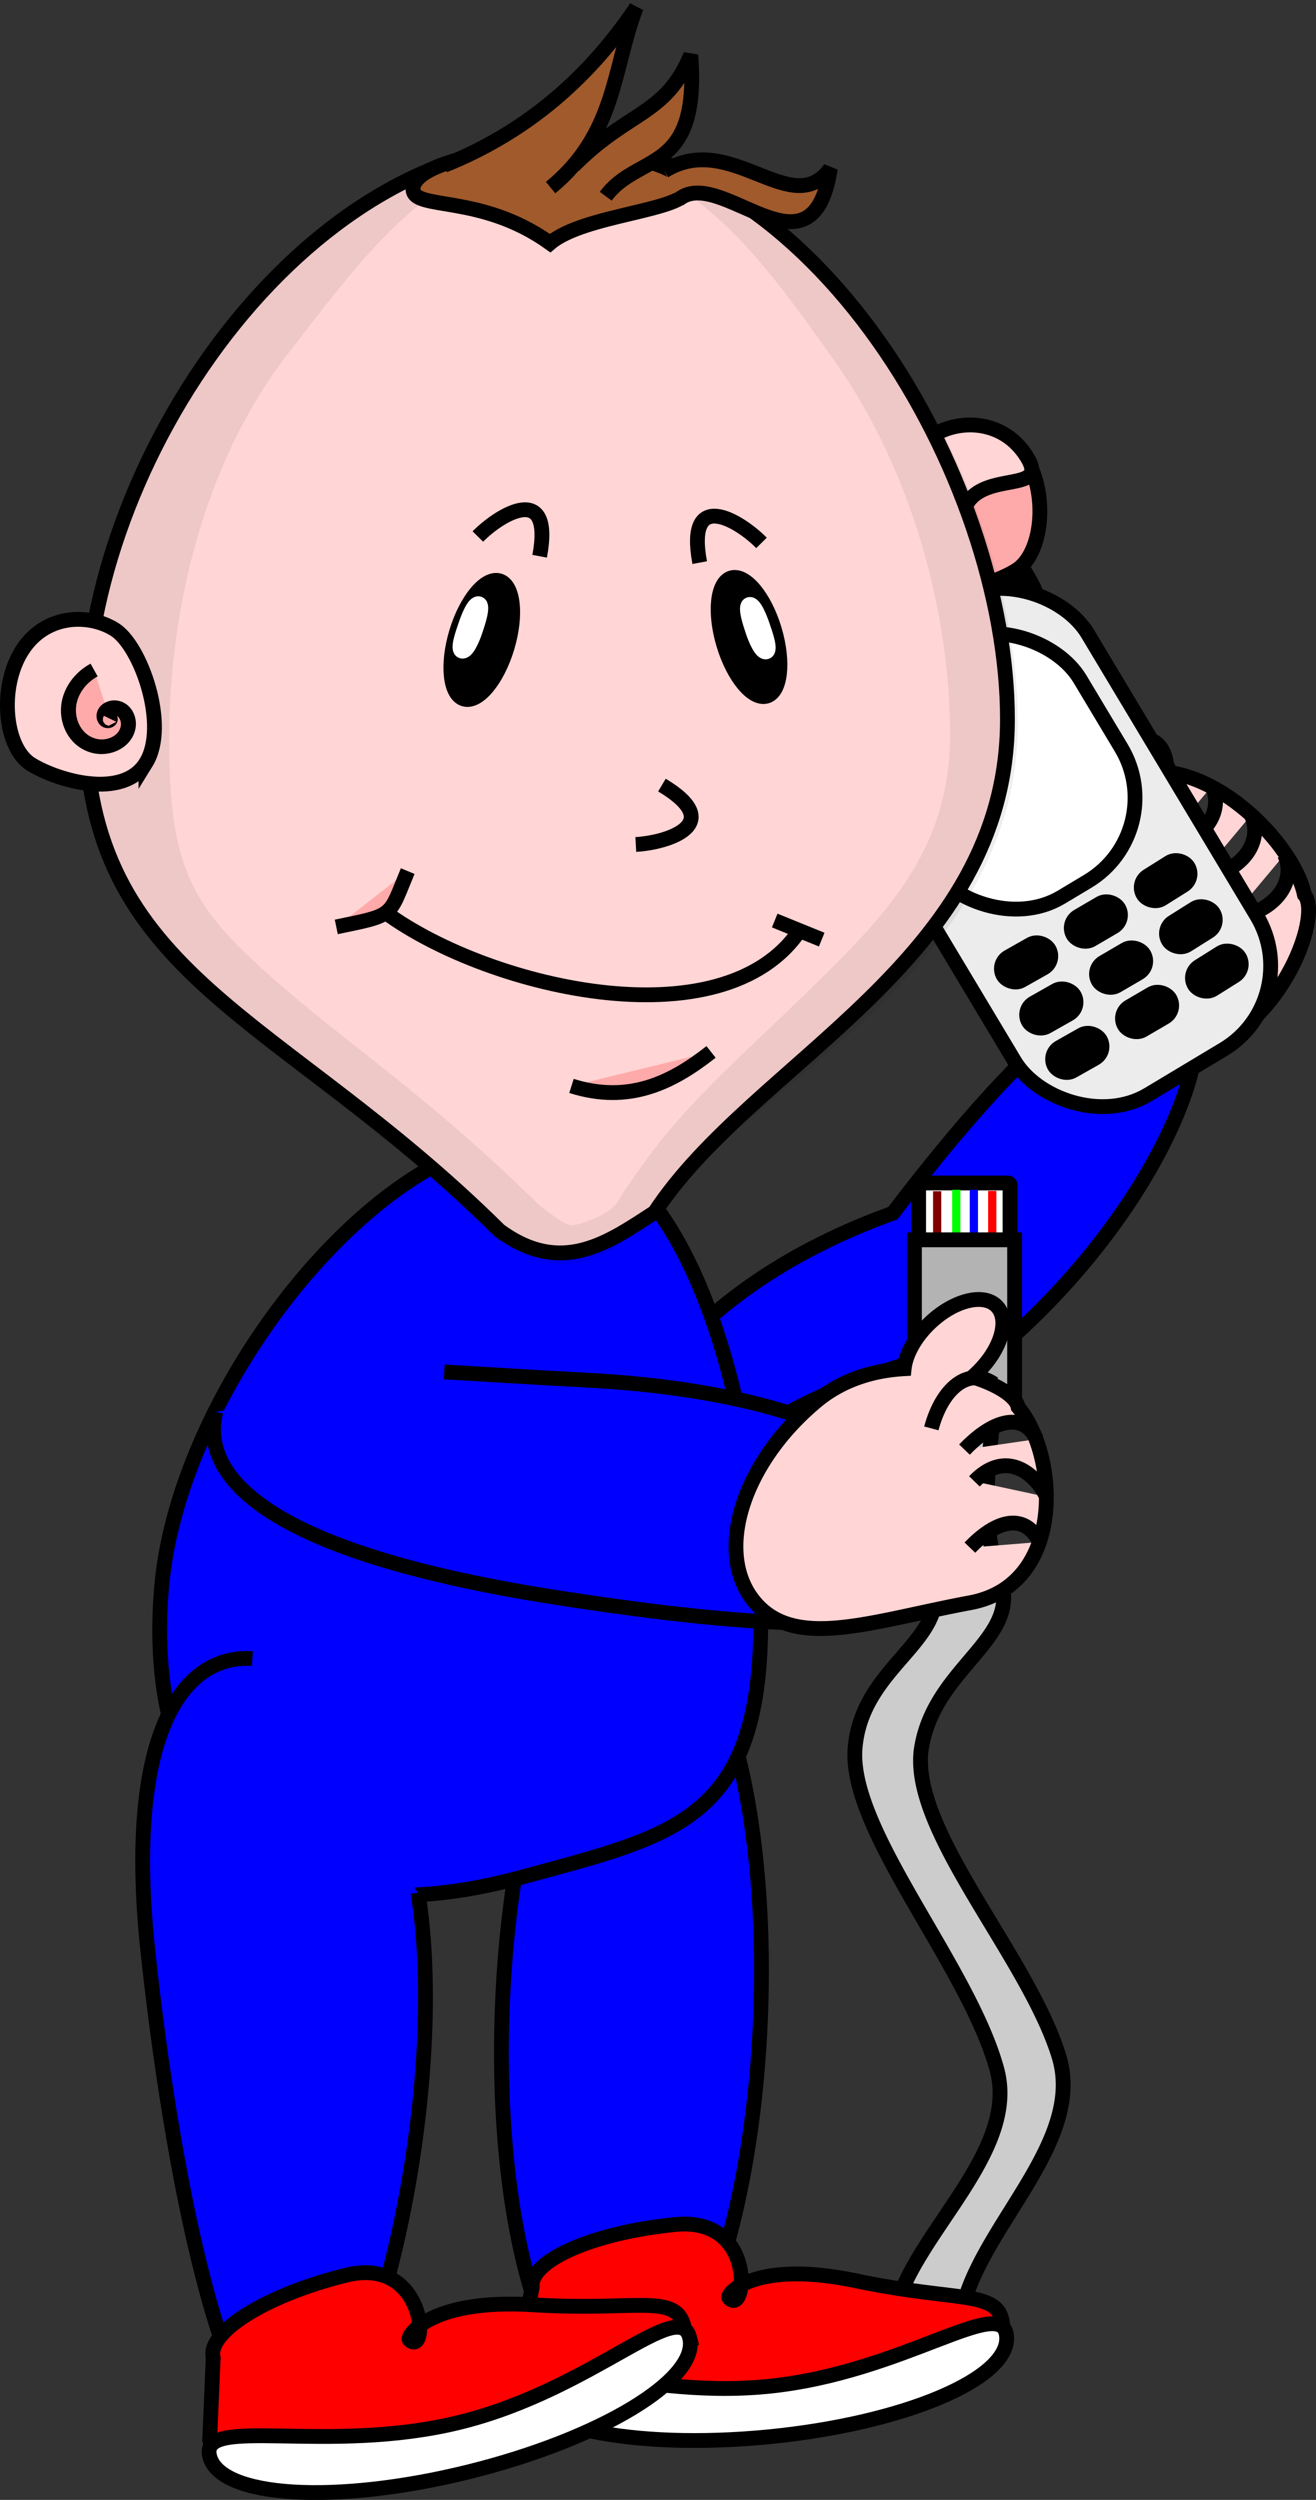 <svg xmlns="http://www.w3.org/2000/svg" viewBox="0 0 640.17 1215.5"><rect x="0" y="0" width="640.17" height="1215.5" fill="#333333" stroke="none"/><path d="M577.242 484.573c18.648 21.424-15.26 105.02-89.055 169.25-115.22 13.518-159.53 84.782-178.18 63.358-18.648-21.424 22.884-90.927 124.33-127.31 82.129-107.75 124.25-126.72 142.9-105.3zM299.766 1167.838c-34.689-1.353-59.494-87.451-55.404-192.306s35.525-188.758 70.214-187.405 59.494 87.45 55.404 192.305-35.525 188.759-70.214 187.406z" fill-rule="evenodd" stroke="#000" stroke-width="7.2" fill="#00f"/><g fill-rule="evenodd"><path d="M460.538 657.757h19.193a6.551 6.551 0 016.565 6.566c-3.746 34.177-11.539 72.724 0 102.53s-31.455 43.242-38 82.833c-6.544 39.59 52 101.43 66.873 150.33 15.667 51.515-66.034 101.96-44.873 152.21a6.552 6.552 0 01-6.565 6.566h-19.193a6.551 6.551 0 01-6.566-6.566c-23.303-46.652 60.804-95.558 46.937-146.14-13.884-50.645-72.451-116.31-68.937-156.4 3.514-40.09 46.604-51.803 38-81.822-8.604-30.02-4.597-69.027 0-103.54a6.551 6.551 0 016.566-6.566z" stroke="#000" stroke-width="7.2" fill="#ccc"/><g transform="translate(-60.372 213.697)"><rect ry=".852" height="56.569" width="44.447" y="361.51" x="507.25" stroke="#000" stroke-width="7.2" fill="#fff"/><path d="M543.05 365.36v26-26z" stroke="red" stroke-width="4" fill="red"/><path d="M516.26 365.51v100-100z" stroke="maroon" stroke-width="4" fill="maroon"/><path d="M525.55 364.79v30-30z" stroke="#0f0" stroke-width="4" fill="maroon"/><path d="M534.12 364.79v30-30z" stroke="#00f" stroke-width="4" fill="#00f"/><rect ry="0" height="73.711" width="48.732" y="389.13" x="505.2" stroke="#000" stroke-width="7.2" fill="#b3b3b3"/></g></g><g fill-rule="evenodd" stroke="#000" stroke-width="7.2"><path d="M328.637 1081.599c-39.768 3.857-70.989 17.477-69.736 30.389l-7.507 39.42c2.004 20.659 57.203 32.21 123.308 25.797 66.107-6.412 115.038-26.444 113.03-47.102-1.634-16.845-21.613-10.644-71.272-21.114-49.208-10.375-63.499 6.438-61.877 8.29 8.549 9.758 13.818-39.537-25.95-35.68z" fill="red"/><path d="M489.649 1135.848c2.004 20.659-49.963 42.605-116.07 49.018-66.108 6.413-121.32-5.136-123.328-25.795-2.004-20.659 56.732 7.712 122.842 1.3 66.108-6.413 114.558-45.181 116.556-24.523z" fill="#fff"/></g><path d="M370.072 788.293c0 97.044-41.881 104.14-115.71 124.29-129.54 35.337-184.89-38.266-175.71-141.43 8.6-96.663 104.9-218.57 181.43-218.57 76.531 0 110 138.67 110 235.71z" fill-rule="evenodd" stroke="#000" stroke-width="7.2" fill="#00f"/><path d="M203.362 920.233c16.35 103.66-26.07 269.95-60.72 267.95-34.66-2-59.81-137.44-70.71-239.52-11.15-104.34 16.18-144.38 50.83-142.23M216.102 667.063c20.434 1.131 43.312 2.662 68.127 3.922 150.44 7.64 193.38 66.71 171.73 98.517-6.82 27.572-87.63 22.378-184.31 7.392-151.54-23.49-173.5-62.87-166.68-90.44" fill-rule="evenodd" stroke="#000" stroke-width="7.2" fill="#00f"/><g stroke="#000" stroke-width="7.2"><path d="M376.736 702.71c-20.196 27.023-25.056 57.746-9.655 76.204 19.712 23.627 56.642 9.355 104.829.377 46.538-8.67 43.062-71.524 23.35-95.15-.848-4.92-9.627-10.788-22.17-14.645a51.934 51.934 0 002.22-2.05c11.654-11.223 15.949-25.686 9.564-32.316-6.385-6.63-21.025-2.928-32.679 8.295-7.26 6.991-11.62 15.245-12.358 22.076-14.76.816-30.073 5.26-42.631 15.739-7.951 6.633-14.813 13.904-20.468 21.471zM505.683 749.763c-6.721-13.371-19.764-11.96-33.871 2.723M509.135 727.812c-6.722-13.372-21.013-22.217-35.12-7.534M504.244 699.75c-6.722-13.371-20.96-9.602-35.067 5.082" fill-rule="evenodd" fill="#ffd5d5"/><path d="M483.507 672.864c-12.343-8.453-25.211 1.987-30.46 21.66" fill="none"/></g><g fill-rule="evenodd" stroke="#000" stroke-width="7.2" fill="#ffd5d5"><path d="M546.506 516.556c-33.725-.908-60.844-16.142-65.78-39.67-5.845-27.869 15.831-55.336 48.355-84.832.668-4.035 1.978-8.294 3.982-12.54 6.904-14.631 19.254-23.307 27.579-19.379 4.73 2.232 7.124 8.056 7.062 15.35 30.572 3.444 62.176 37.29 66.853 59.587 8.958 9.983-12.184 69.018-58.514 78.736-10.136 2.126-20.093 3.002-29.537 2.748zM566.394 368.817c6.325 13.565-5.579 28.903-25.845 30.87M589.617 382.099c6.324 13.564-5.58 28.903-25.846 30.869M608.65 396.262c6.324 13.564-5.58 28.903-25.846 30.869M624.844 415.52c6.325 13.564-5.579 28.902-25.845 30.868"/></g><g transform="rotate(-30.361 1090.863 1130.09)" fill-rule="evenodd" stroke="#000" stroke-width="7.2"><rect transform="rotate(.476)" ry="18.183" height="69.852" width="19.466" y="41.213" x="991.83"/><rect transform="rotate(-.587)" ry="47.331" height="254.56" width="137.38" y="100.12" x="882.78" fill="#ececec"/><rect transform="rotate(-.587)" ry="47.331" height="133.62" width="109.59" y="117.02" x="896.02" fill="#fff"/><rect ry="6.566" transform="rotate(.871)" height="13.132" width="25.641" y="239.17" x="906"/><rect ry="6.566" transform="rotate(.065)" height="13.132" width="25.641" y="252.03" x="941.78"/><rect ry="6.566" transform="rotate(-1.753)" height="13.132" width="25.641" y="283.39" x="972.41"/><g transform="translate(0 -10)"><rect ry="6.566" transform="rotate(.871)" height="13.132" width="25.641" y="274.72" x="905.8"/><rect ry="6.566" transform="rotate(.065)" height="13.132" width="25.641" y="287.57" x="941.09"/><rect ry="6.566" transform="rotate(-1.753)" height="13.132" width="25.641" y="318.89" x="970.59"/></g><g transform="translate(0 15)"><rect ry="6.566" transform="rotate(.871)" height="13.132" width="25.641" y="274.72" x="905.8"/><rect ry="6.566" transform="rotate(.065)" height="13.132" width="25.641" y="287.57" x="941.09"/><rect ry="6.566" transform="rotate(-1.753)" height="13.132" width="25.641" y="318.89" x="970.59"/></g></g><g fill-rule="evenodd" stroke="#000" stroke-width="7.2"><path d="M438.443 276.573c11.212 18.113 43.128 8.587 55.875.697 12.746-7.89 15.842-36.836 4.63-54.949s-32.485-18.535-45.23-10.645c-12.747 7.89-26.486 46.784-15.275 64.897z" fill="#faa"/><path d="M439.023 276.403c7.224 11.671 23.045 11.867 36.794 8.42 7.589-1.904-13.656-24.556-5.92-39.15 9.048-17.072 40.842-5.408 29.63-23.52s-32.485-18.536-45.231-10.646c-12.746 7.89-26.485 46.784-15.274 64.897z" fill="#ffd5d5"/></g><path d="M490.072 349.723c0 117.6-123.23 166.01-171.58 239.7-22.81 14.84-45.341 31.078-75.559 8.876-106.73-105.72-201.43-122.34-201.43-248.58s106.13-280 230-280 218.57 162.4 218.57 280z" fill-rule="evenodd" stroke="#000" stroke-width="7.2" fill="#ffd5d5"/><path style="block-progression:tb;text-indent:0;text-transform:none" d="M272.942 67.823c-63.424 0-121.83 39.236-164.31 94.063-42.486 54.826-69.313 125.4-69.313 189.53 0 64.018 24.501 101.16 61.906 134.66 37.405 33.497 87.542 63.92 140.59 116.47l.188.188.218.156c15.791 11.6 30.466 13.424 43.594 10.062 13.127-3.361 24.706-15.424 36.062-22.812l.625-.406.406-.625c23.606-35.972 66.314-62.503 103.44-98.781 37.123-36.278 68.75-78.847 68.75-138.91 0-59.768-23.908-130.28-63.5-186.19-39.6-55.907-95.16-97.4-158.67-97.4zm0 7.188c60.362 0 94.055 45.4 132.78 100.09 38.727 54.689 56.473 124.2 56.473 182.03 0 57.544-32.871 89.43-69.451 125.18-36.341 35.514-61.908 56.162-86.732 93.536-5.164 5.843-3.71 11.688-19.121 17.53-10.959 4.156-10.192 3.174-24.549-7.32-53.578-53.009-95.454-79.722-132.02-112.47-36.627-32.802-48.071-51.38-48.071-113.6 0-62.11 16.234-134.37 57.781-187.98 41.55-53.624 72.47-97.005 132.91-97.005z" fill-opacity=".07" fill-rule="evenodd" color="#000"/><path d="M71.002 370.923c-11.212 18.113-43.128 8.587-55.875.697-12.746-7.89-15.842-36.836-4.63-54.949s32.485-18.535 45.23-10.645c12.747 7.89 26.486 46.784 15.275 64.897z" fill-rule="evenodd" stroke="#000" stroke-width="7.2" fill="#ffd5d5"/><path d="M246.672 314.852c-4.77 15.868-14.148 27.074-20.948 25.03-6.8-2.044-8.447-16.563-3.678-32.431s14.148-27.074 20.948-25.03c6.8 2.044 8.447 16.564 3.678 32.431zM352.052 313.423c4.77 15.868 14.148 27.074 20.948 25.03 6.8-2.044 8.447-16.563 3.678-32.431s-14.148-27.074-20.948-25.03c-6.8 2.044-8.447 16.564-3.678 32.431z" fill-rule="evenodd" stroke="#000" stroke-width="7.2"/><path d="M389.362 451.863c-37.477 56.74-155.48 27.666-204.29-10" fill-rule="evenodd" stroke="#000" stroke-width="7.2" fill="#ffd5d5"/><path d="M334.252 91.954c0 10.6-50.052 12.122-66.67 26.264-33.79-24.244-66.67-15.664-66.67-26.264s29.849-19.193 66.67-19.193 66.67 8.593 66.67 19.193z" fill-rule="evenodd" stroke="#000" stroke-width="7.2" fill="#a05a2c"/><path d="M330.042 97.072c20.191-17.212 65.061 42.735 73.878-15.12-18.864 25.928-48.274-19.087-80.784 1.187M294.662 95.414c15.752-21.349 45.927-10.309 41.367-68.655-12.478 29.536-29.919 26.667-56.973 53.799" fill-rule="evenodd" stroke="#000" stroke-width="7.2" fill="#a05a2c"/><path d="M216.102 80.376c36.611-14.652 68.235-39.277 93.422-76.777-11.448 29.609-9.734 61.412-41.686 87.604" fill-rule="evenodd" stroke="#000" stroke-width="7.2" fill="#a05a2c"/><path d="M231.142 306.783c-1.29 3.833-4.116 10.591-6.489 9.792-2.373-.799.528-8.659 1.82-12.492 1.29-3.833 4.15-11.305 6.523-10.506 2.373.8-.563 9.373-1.854 13.206zM366.322 307.143c1.29 3.833 4.116 10.591 6.489 9.792 2.373-.799-.528-8.659-1.82-12.492-1.29-3.833-4.15-11.305-6.523-10.506-2.373.8.563 9.373 1.854 13.206z" fill-rule="evenodd" stroke="#fff" stroke-width="7.2" fill="#fff"/><path d="M278.002 528.003c27.868 8.79 48.761-1.464 67.89-16.534M163.592 450.683c28.617-5.91 25.382-4.647 34.738-27.13" fill-rule="evenodd" stroke="#000" stroke-width="7.2" fill="#faa"/><path d="M376.862 447.583l22.854 9.281" fill-rule="evenodd" stroke="#000" stroke-width="7.2" fill="#fff"/><path d="M-84.348 177.57c.006.006-.012.015-.015.015-.046.01-.064-.055-.059-.089.019-.117.166-.145.26-.112.221.076.262.357.174.546-.168.36-.64.416-.96.24-.54-.295-.61-1.02-.311-1.511.462-.759 1.505-.847 2.208-.386.456.299.76.79.856 1.324" transform="matrix(-3.665 -10.921 11.267 -3.78 -2256.458 99.448)" stroke="#000" stroke-width=".615" fill="#faa"/><path d="M309.292 410.603c15.379-.859 44.443-9.909 12.705-28.878M370.432 263.969c-10.824-10.959-36.846-26.754-30.056 9.592M232.452 260.862c10.824-10.959 36.846-26.754 30.056 9.592" stroke="#000" stroke-width="7.2" fill="none"/><g fill-rule="evenodd" stroke="#000" stroke-width="7.2"><path d="M168.309 1106.257c-38.79 9.578-67.708 27.576-64.598 40.17l-1.717 40.093c4.975 20.15 61.265 23.583 125.743 7.662 64.481-15.921 109.995-42.83 105.015-62.98-4.057-16.43-22.927-7.4-73.578-10.566-50.193-3.137-61.897 15.569-60.024 17.166 9.872 8.416 7.945-41.121-30.845-31.543z" fill="red"/><path d="M335.48 1136.61c4.976 20.15-43.263 49.393-107.745 65.314-64.48 15.922-120.783 12.493-125.762-7.657-4.976-20.15 57.25-.588 121.734-16.51 64.481-15.921 106.804-61.298 111.774-41.147z" fill="#fff"/></g></svg>